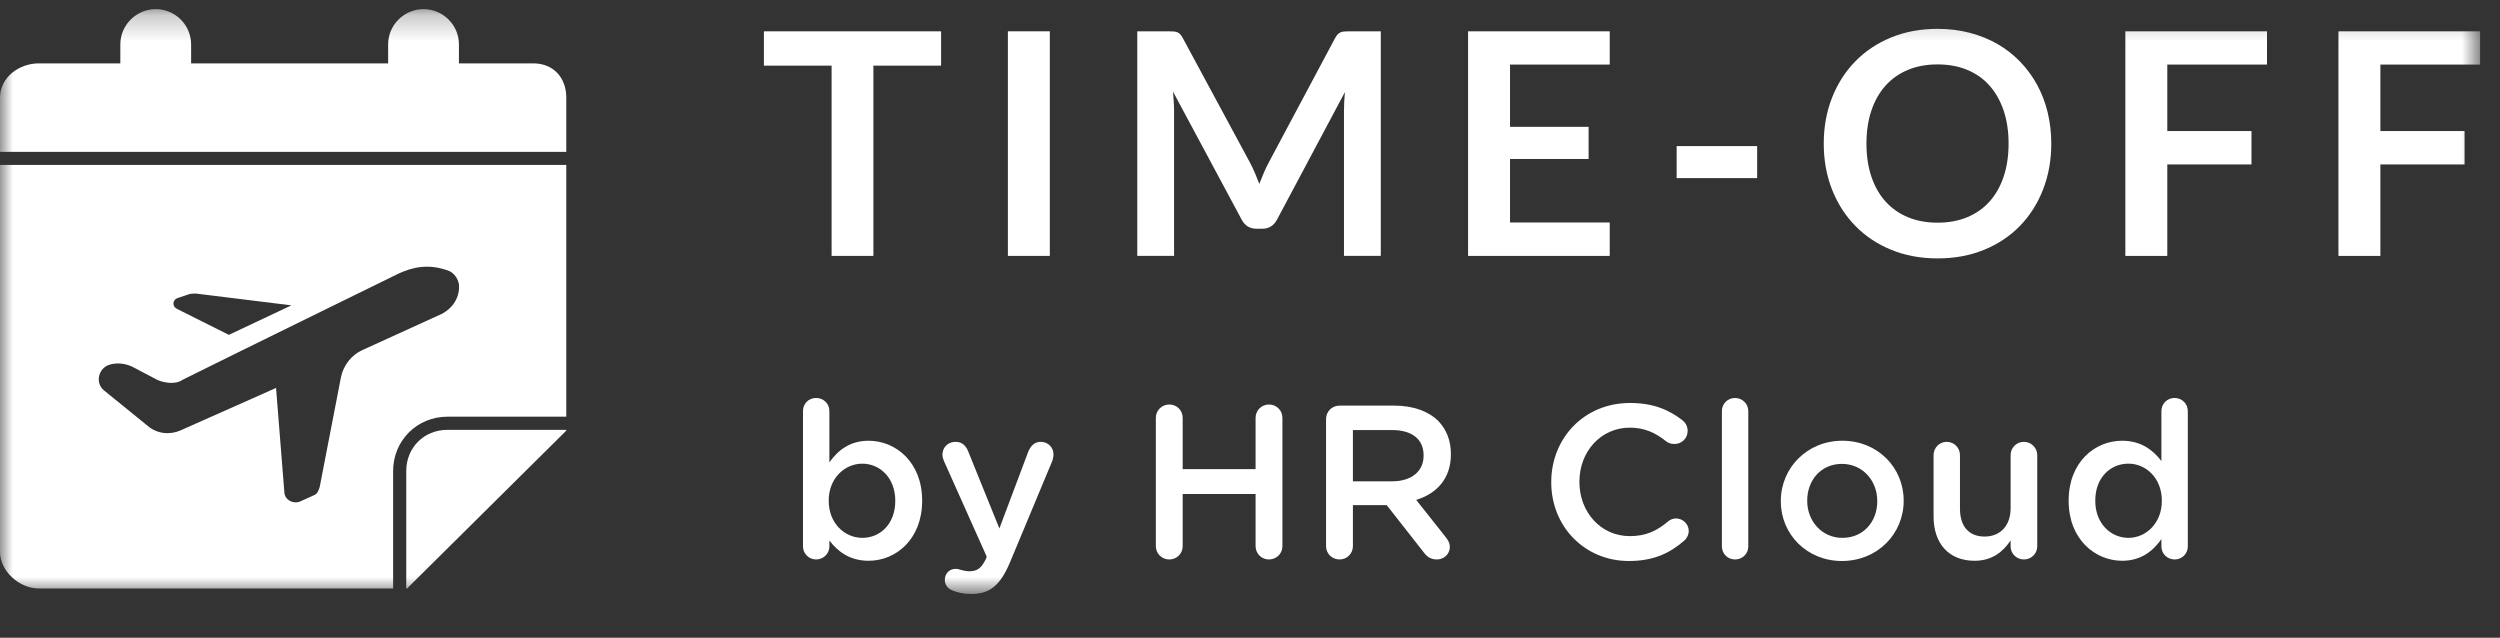 <?xml version="1.0" encoding="UTF-8"?>
<svg width="98px" height="25px" viewBox="0 0 98 25" version="1.1" xmlns="http://www.w3.org/2000/svg" xmlns:xlink="http://www.w3.org/1999/xlink">
    <rect x="0" y="0" width="98" height="25" fill="#333333" stroke="none"/>
    <title>Group 25</title>
    <defs>
        <polygon id="path-1" points="0 23.168 97.22 23.168 97.22 0.242 0 0.242"></polygon>
    </defs>
    <g id="Page-1" stroke="none" stroke-width="1" fill="none" fill-rule="evenodd">
        <g id="Time-off_mobile" transform="translate(-139, -414)">
            <g id="Group-25" transform="translate(139, 414)">
                <polygon id="Fill-1" fill="#FFFFFF" points="36.891 2.573 34.237 2.573 34.237 10.031 32.599 10.031 32.599 2.573 29.945 2.573 29.945 1.228 36.891 1.228"></polygon>
                <polygon id="Fill-2" fill="#FFFFFF" points="39.509 10.031 41.153 10.031 41.153 1.227 39.509 1.227"></polygon>
                <g id="Group-24" transform="translate(0, 0.115)">
                    <path d="M54.127,1.113 L54.127,9.916 L52.684,9.916 L52.684,4.23 C52.684,4.003 52.696,3.757 52.721,3.494 L50.06,8.492 C49.934,8.731 49.741,8.851 49.482,8.851 L49.25,8.851 C48.991,8.851 48.798,8.731 48.672,8.492 L45.981,3.475 C45.993,3.609 46.003,3.741 46.011,3.871 C46.019,4.001 46.024,4.12 46.024,4.23 L46.024,9.916 L44.581,9.916 L44.581,1.113 L45.817,1.113 C45.89,1.113 45.952,1.115 46.005,1.119 C46.058,1.123 46.106,1.133 46.148,1.149 C46.191,1.165 46.229,1.192 46.264,1.229 C46.298,1.265 46.332,1.314 46.364,1.375 L49.001,6.263 C49.07,6.394 49.134,6.527 49.192,6.665 C49.251,6.803 49.309,6.945 49.366,7.091 C49.423,6.942 49.482,6.796 49.543,6.656 C49.603,6.516 49.668,6.381 49.737,6.251 L52.337,1.375 C52.369,1.314 52.404,1.265 52.44,1.229 C52.477,1.192 52.516,1.165 52.56,1.149 C52.602,1.133 52.649,1.123 52.702,1.119 C52.755,1.115 52.818,1.113 52.891,1.113 L54.127,1.113 Z" id="Fill-3" fill="#FFFFFF"></path>
                    <polygon id="Fill-5" fill="#FFFFFF" points="59.193 2.416 59.193 4.857 62.273 4.857 62.273 6.117 59.193 6.117 59.193 8.607 63.101 8.607 63.101 9.917 57.549 9.917 57.549 1.113 63.101 1.113 63.101 2.416"></polygon>
                    <mask id="mask-2" fill="white">
                        <use xlink:href="#path-1"></use>
                    </mask>
                    <g id="Clip-8"></g>
                    <polygon id="Fill-7" fill="#FFFFFF" mask="url(#mask-2)" points="65.725 6.867 68.88 6.867 68.88 5.612 65.725 5.612"></polygon>
                    <path d="M78.736,5.515 C78.736,5.032 78.671,4.598 78.541,4.215 C78.411,3.831 78.226,3.506 77.987,3.238 C77.748,2.97 77.456,2.765 77.113,2.623 C76.77,2.48 76.384,2.41 75.953,2.41 C75.523,2.41 75.136,2.48 74.794,2.623 C74.451,2.765 74.158,2.97 73.917,3.238 C73.675,3.506 73.49,3.831 73.36,4.215 C73.23,4.598 73.165,5.032 73.165,5.515 C73.165,5.998 73.23,6.431 73.36,6.814 C73.49,7.198 73.675,7.523 73.917,7.789 C74.158,8.055 74.451,8.259 74.794,8.401 C75.136,8.543 75.523,8.614 75.953,8.614 C76.384,8.614 76.77,8.543 77.113,8.401 C77.456,8.259 77.748,8.055 77.987,7.789 C78.226,7.523 78.411,7.198 78.541,6.814 C78.671,6.431 78.736,5.998 78.736,5.515 M80.41,5.515 C80.41,6.16 80.304,6.758 80.09,7.308 C79.877,7.858 79.576,8.333 79.187,8.735 C78.797,9.137 78.328,9.451 77.78,9.676 C77.232,9.901 76.623,10.014 75.953,10.014 C75.288,10.014 74.681,9.901 74.133,9.676 C73.585,9.451 73.115,9.137 72.724,8.735 C72.332,8.333 72.029,7.858 71.813,7.308 C71.598,6.758 71.491,6.16 71.491,5.515 C71.491,4.869 71.598,4.272 71.813,3.722 C72.029,3.172 72.332,2.696 72.724,2.294 C73.115,1.892 73.585,1.579 74.133,1.353 C74.681,1.128 75.288,1.016 75.953,1.016 C76.4,1.016 76.82,1.067 77.214,1.171 C77.608,1.274 77.969,1.42 78.298,1.609 C78.626,1.798 78.922,2.027 79.183,2.297 C79.445,2.567 79.667,2.868 79.85,3.201 C80.033,3.534 80.172,3.895 80.267,4.285 C80.362,4.675 80.41,5.085 80.41,5.515" id="Fill-9" fill="#FFFFFF" mask="url(#mask-2)"></path>
                    <polygon id="Fill-10" fill="#FFFFFF" mask="url(#mask-2)" points="84.958 2.416 84.958 5.022 88.258 5.022 88.258 6.331 84.958 6.331 84.958 9.917 83.314 9.917 83.314 1.113 88.866 1.113 88.866 2.416"></polygon>
                    <polygon id="Fill-11" fill="#FFFFFF" mask="url(#mask-2)" points="93.311 2.416 93.311 5.022 96.611 5.022 96.611 6.331 93.311 6.331 93.311 9.917 91.667 9.917 91.667 1.113 97.22 1.113 97.22 2.416"></polygon>
                    <path d="M35.095,19.523 L35.095,19.506 C35.095,18.634 34.506,18.061 33.804,18.061 C33.102,18.061 32.486,18.642 32.486,19.506 L32.486,19.523 C32.486,20.387 33.102,20.969 33.804,20.969 C34.514,20.969 35.095,20.413 35.095,19.523 L35.095,19.523 Z M31.477,15.999 C31.477,15.708 31.699,15.485 31.99,15.485 C32.281,15.485 32.512,15.708 32.512,15.999 L32.512,18.009 C32.846,17.539 33.316,17.162 34.052,17.162 C35.113,17.162 36.148,18.001 36.148,19.506 L36.148,19.523 C36.148,21.02 35.121,21.867 34.052,21.867 C33.299,21.867 32.829,21.491 32.512,21.072 L32.512,21.303 C32.512,21.585 32.281,21.816 31.99,21.816 C31.708,21.816 31.477,21.585 31.477,21.303 L31.477,15.999 Z" id="Fill-12" fill="#FFFFFF" mask="url(#mask-2)"></path>
                    <path d="M37.362,23.04 C37.208,22.988 37.037,22.86 37.037,22.612 C37.037,22.355 37.234,22.184 37.456,22.184 C37.542,22.184 37.593,22.201 37.644,22.218 C37.764,22.252 37.858,22.278 38.004,22.278 C38.312,22.278 38.474,22.15 38.646,21.799 L38.679,21.705 L37.003,17.958 C36.969,17.881 36.943,17.778 36.943,17.71 C36.943,17.419 37.165,17.205 37.456,17.205 C37.721,17.205 37.867,17.359 37.961,17.598 L39.176,20.601 L40.305,17.598 C40.391,17.385 40.536,17.205 40.801,17.205 C41.075,17.205 41.297,17.419 41.297,17.693 C41.297,17.778 41.272,17.89 41.255,17.941 L39.603,21.902 C39.218,22.825 38.808,23.168 38.081,23.168 C37.79,23.168 37.576,23.125 37.362,23.04" id="Fill-13" fill="#FFFFFF" mask="url(#mask-2)"></path>
                    <path d="M45.309,16.264 C45.309,15.973 45.54,15.742 45.839,15.742 C46.131,15.742 46.361,15.973 46.361,16.264 L46.361,18.275 L49.219,18.275 L49.219,16.264 C49.219,15.973 49.45,15.742 49.741,15.742 C50.04,15.742 50.271,15.973 50.271,16.264 L50.271,21.294 C50.271,21.585 50.04,21.816 49.741,21.816 C49.45,21.816 49.219,21.585 49.219,21.294 L49.219,19.249 L46.361,19.249 L46.361,21.294 C46.361,21.585 46.131,21.816 45.839,21.816 C45.54,21.816 45.309,21.585 45.309,21.294 L45.309,16.264 Z" id="Fill-14" fill="#FFFFFF" mask="url(#mask-2)"></path>
                    <path d="M54.573,18.753 C55.326,18.753 55.805,18.36 55.805,17.752 L55.805,17.736 C55.805,17.094 55.343,16.743 54.565,16.743 L53.034,16.743 L53.034,18.753 L54.573,18.753 Z M51.981,16.315 C51.981,16.016 52.212,15.785 52.512,15.785 L54.65,15.785 C55.403,15.785 55.993,16.007 56.378,16.384 C56.695,16.709 56.875,17.154 56.875,17.676 L56.875,17.692 C56.875,18.651 56.318,19.233 55.515,19.481 L56.661,20.927 C56.764,21.055 56.832,21.166 56.832,21.329 C56.832,21.62 56.584,21.816 56.327,21.816 C56.088,21.816 55.933,21.705 55.814,21.542 L54.359,19.686 L53.034,19.686 L53.034,21.294 C53.034,21.585 52.803,21.816 52.512,21.816 C52.212,21.816 51.981,21.585 51.981,21.294 L51.981,16.315 Z" id="Fill-15" fill="#FFFFFF" mask="url(#mask-2)"></path>
                    <path d="M60.809,18.796 L60.809,18.779 C60.809,17.077 62.083,15.682 63.897,15.682 C64.821,15.682 65.428,15.956 65.951,16.358 C66.061,16.443 66.156,16.589 66.156,16.777 C66.156,17.068 65.925,17.29 65.634,17.29 C65.488,17.29 65.386,17.239 65.317,17.188 C64.907,16.854 64.462,16.649 63.889,16.649 C62.751,16.649 61.913,17.59 61.913,18.762 L61.913,18.779 C61.913,19.951 62.742,20.901 63.889,20.901 C64.522,20.901 64.949,20.695 65.386,20.327 C65.463,20.259 65.574,20.208 65.702,20.208 C65.968,20.208 66.198,20.43 66.198,20.695 C66.198,20.858 66.121,20.987 66.028,21.072 C65.463,21.568 64.821,21.876 63.854,21.876 C62.109,21.876 60.809,20.516 60.809,18.796" id="Fill-16" fill="#FFFFFF" mask="url(#mask-2)"></path>
                    <path d="M67.498,15.999 C67.498,15.717 67.721,15.486 68.012,15.486 C68.302,15.486 68.533,15.717 68.533,15.999 L68.533,21.303 C68.533,21.594 68.302,21.816 68.012,21.816 C67.729,21.816 67.498,21.594 67.498,21.303 L67.498,15.999 Z" id="Fill-17" fill="#FFFFFF" mask="url(#mask-2)"></path>
                    <path d="M73.589,19.54 L73.589,19.523 C73.589,18.728 73.016,18.069 72.203,18.069 C71.373,18.069 70.843,18.719 70.843,19.506 L70.843,19.523 C70.843,20.31 71.416,20.969 72.22,20.969 C73.059,20.969 73.589,20.319 73.589,19.54 M69.808,19.54 L69.808,19.523 C69.808,18.232 70.835,17.162 72.22,17.162 C73.606,17.162 74.624,18.215 74.624,19.506 L74.624,19.523 C74.624,20.807 73.598,21.876 72.203,21.876 C70.826,21.876 69.808,20.824 69.808,19.54" id="Fill-18" fill="#FFFFFF" mask="url(#mask-2)"></path>
                    <path d="M79.86,21.303 C79.86,21.585 79.629,21.816 79.338,21.816 C79.055,21.816 78.816,21.594 78.816,21.303 L78.816,21.072 C78.525,21.5 78.106,21.867 77.404,21.867 C76.386,21.867 75.796,21.183 75.796,20.131 L75.796,17.727 C75.796,17.436 76.027,17.205 76.309,17.205 C76.6,17.205 76.831,17.436 76.831,17.727 L76.831,19.823 C76.831,20.524 77.182,20.918 77.798,20.918 C78.397,20.918 78.816,20.507 78.816,19.806 L78.816,17.727 C78.816,17.436 79.047,17.205 79.338,17.205 C79.62,17.205 79.86,17.436 79.86,17.727 L79.86,21.303 Z" id="Fill-19" fill="#FFFFFF" mask="url(#mask-2)"></path>
                    <path d="M82.135,19.506 L82.135,19.523 C82.135,20.396 82.733,20.969 83.435,20.969 C84.128,20.969 84.744,20.387 84.744,19.523 L84.744,19.506 C84.744,18.634 84.128,18.06 83.435,18.06 C82.725,18.06 82.135,18.608 82.135,19.506 L82.135,19.506 Z M85.762,21.303 C85.762,21.594 85.531,21.816 85.248,21.816 C84.958,21.816 84.727,21.594 84.727,21.303 L84.727,21.02 C84.393,21.491 83.923,21.867 83.187,21.867 C82.126,21.867 81.091,21.02 81.091,19.523 L81.091,19.506 C81.091,18.009 82.109,17.162 83.187,17.162 C83.931,17.162 84.401,17.53 84.727,17.958 L84.727,15.999 C84.727,15.708 84.958,15.485 85.24,15.485 C85.531,15.485 85.762,15.708 85.762,15.999 L85.762,21.303 Z" id="Fill-20" fill="#FFFFFF" mask="url(#mask-2)"></path>
                    <path d="M3.564288e-05,5.837 L3.564288e-05,3.71 C3.564288e-05,2.924 0.74,2.369 1.526,2.369 L4.717,2.369 L4.717,1.629 C4.717,0.843 5.365,0.242 6.104,0.242 C6.844,0.242 7.492,0.843 7.492,1.629 L7.492,2.369 L15.215,2.369 L15.215,1.629 C15.215,0.843 15.862,0.242 16.602,0.242 C17.342,0.242 17.99,0.843 17.99,1.629 L17.99,2.369 L20.903,2.369 C21.689,2.369 22.198,2.924 22.198,3.71 L22.198,5.837 L3.564288e-05,5.837 Z" id="Fill-21" fill="#FFFFFF" mask="url(#mask-2)"></path>
                    <path d="M15.925,18.352 L15.925,22.953 L15.957,22.953 L22.198,16.766 L22.198,16.735 L17.542,16.735 C16.62,16.735 15.925,17.43 15.925,18.352" id="Fill-22" fill="#FFFFFF" mask="url(#mask-2)"></path>
                    <path d="M13.365,14.675 L12.532,18.976 C12.486,19.115 12.44,19.254 12.301,19.3 L11.793,19.531 C11.515,19.67 11.145,19.485 11.145,19.161 L10.821,15.092 L7.076,16.757 C6.66,16.941 6.151,16.896 5.781,16.572 L4.07,15.184 C3.746,14.907 3.838,14.398 4.208,14.213 C4.532,14.074 4.948,14.12 5.272,14.305 C5.549,14.444 5.873,14.629 6.151,14.768 C6.336,14.861 6.844,14.999 7.168,14.768 C8.833,13.935 15.631,10.606 15.631,10.606 C16.14,10.375 16.787,10.19 17.62,10.513 C17.804,10.606 17.943,10.791 17.99,11.022 C18.036,11.531 17.758,11.947 17.342,12.178 L14.197,13.612 C13.781,13.797 13.457,14.213 13.365,14.675 L13.365,14.675 Z M6.937,11.577 L7.353,11.438 C7.446,11.392 7.584,11.392 7.677,11.392 L11.423,11.855 L8.972,13.011 L6.937,11.993 C6.752,11.901 6.752,11.669 6.937,11.577 L6.937,11.577 Z M15.41,18.352 C15.41,17.157 16.346,16.219 17.542,16.219 L22.198,16.219 L22.198,6.351 L7.128576e-05,6.351 L7.128576e-05,21.52 C7.128576e-05,22.26 0.74,22.953 1.526,22.953 L15.41,22.953 L15.41,18.352 Z" id="Fill-23" fill="#FFFFFF" mask="url(#mask-2)"></path>
                </g>
            </g>
        </g>
    </g>
</svg>